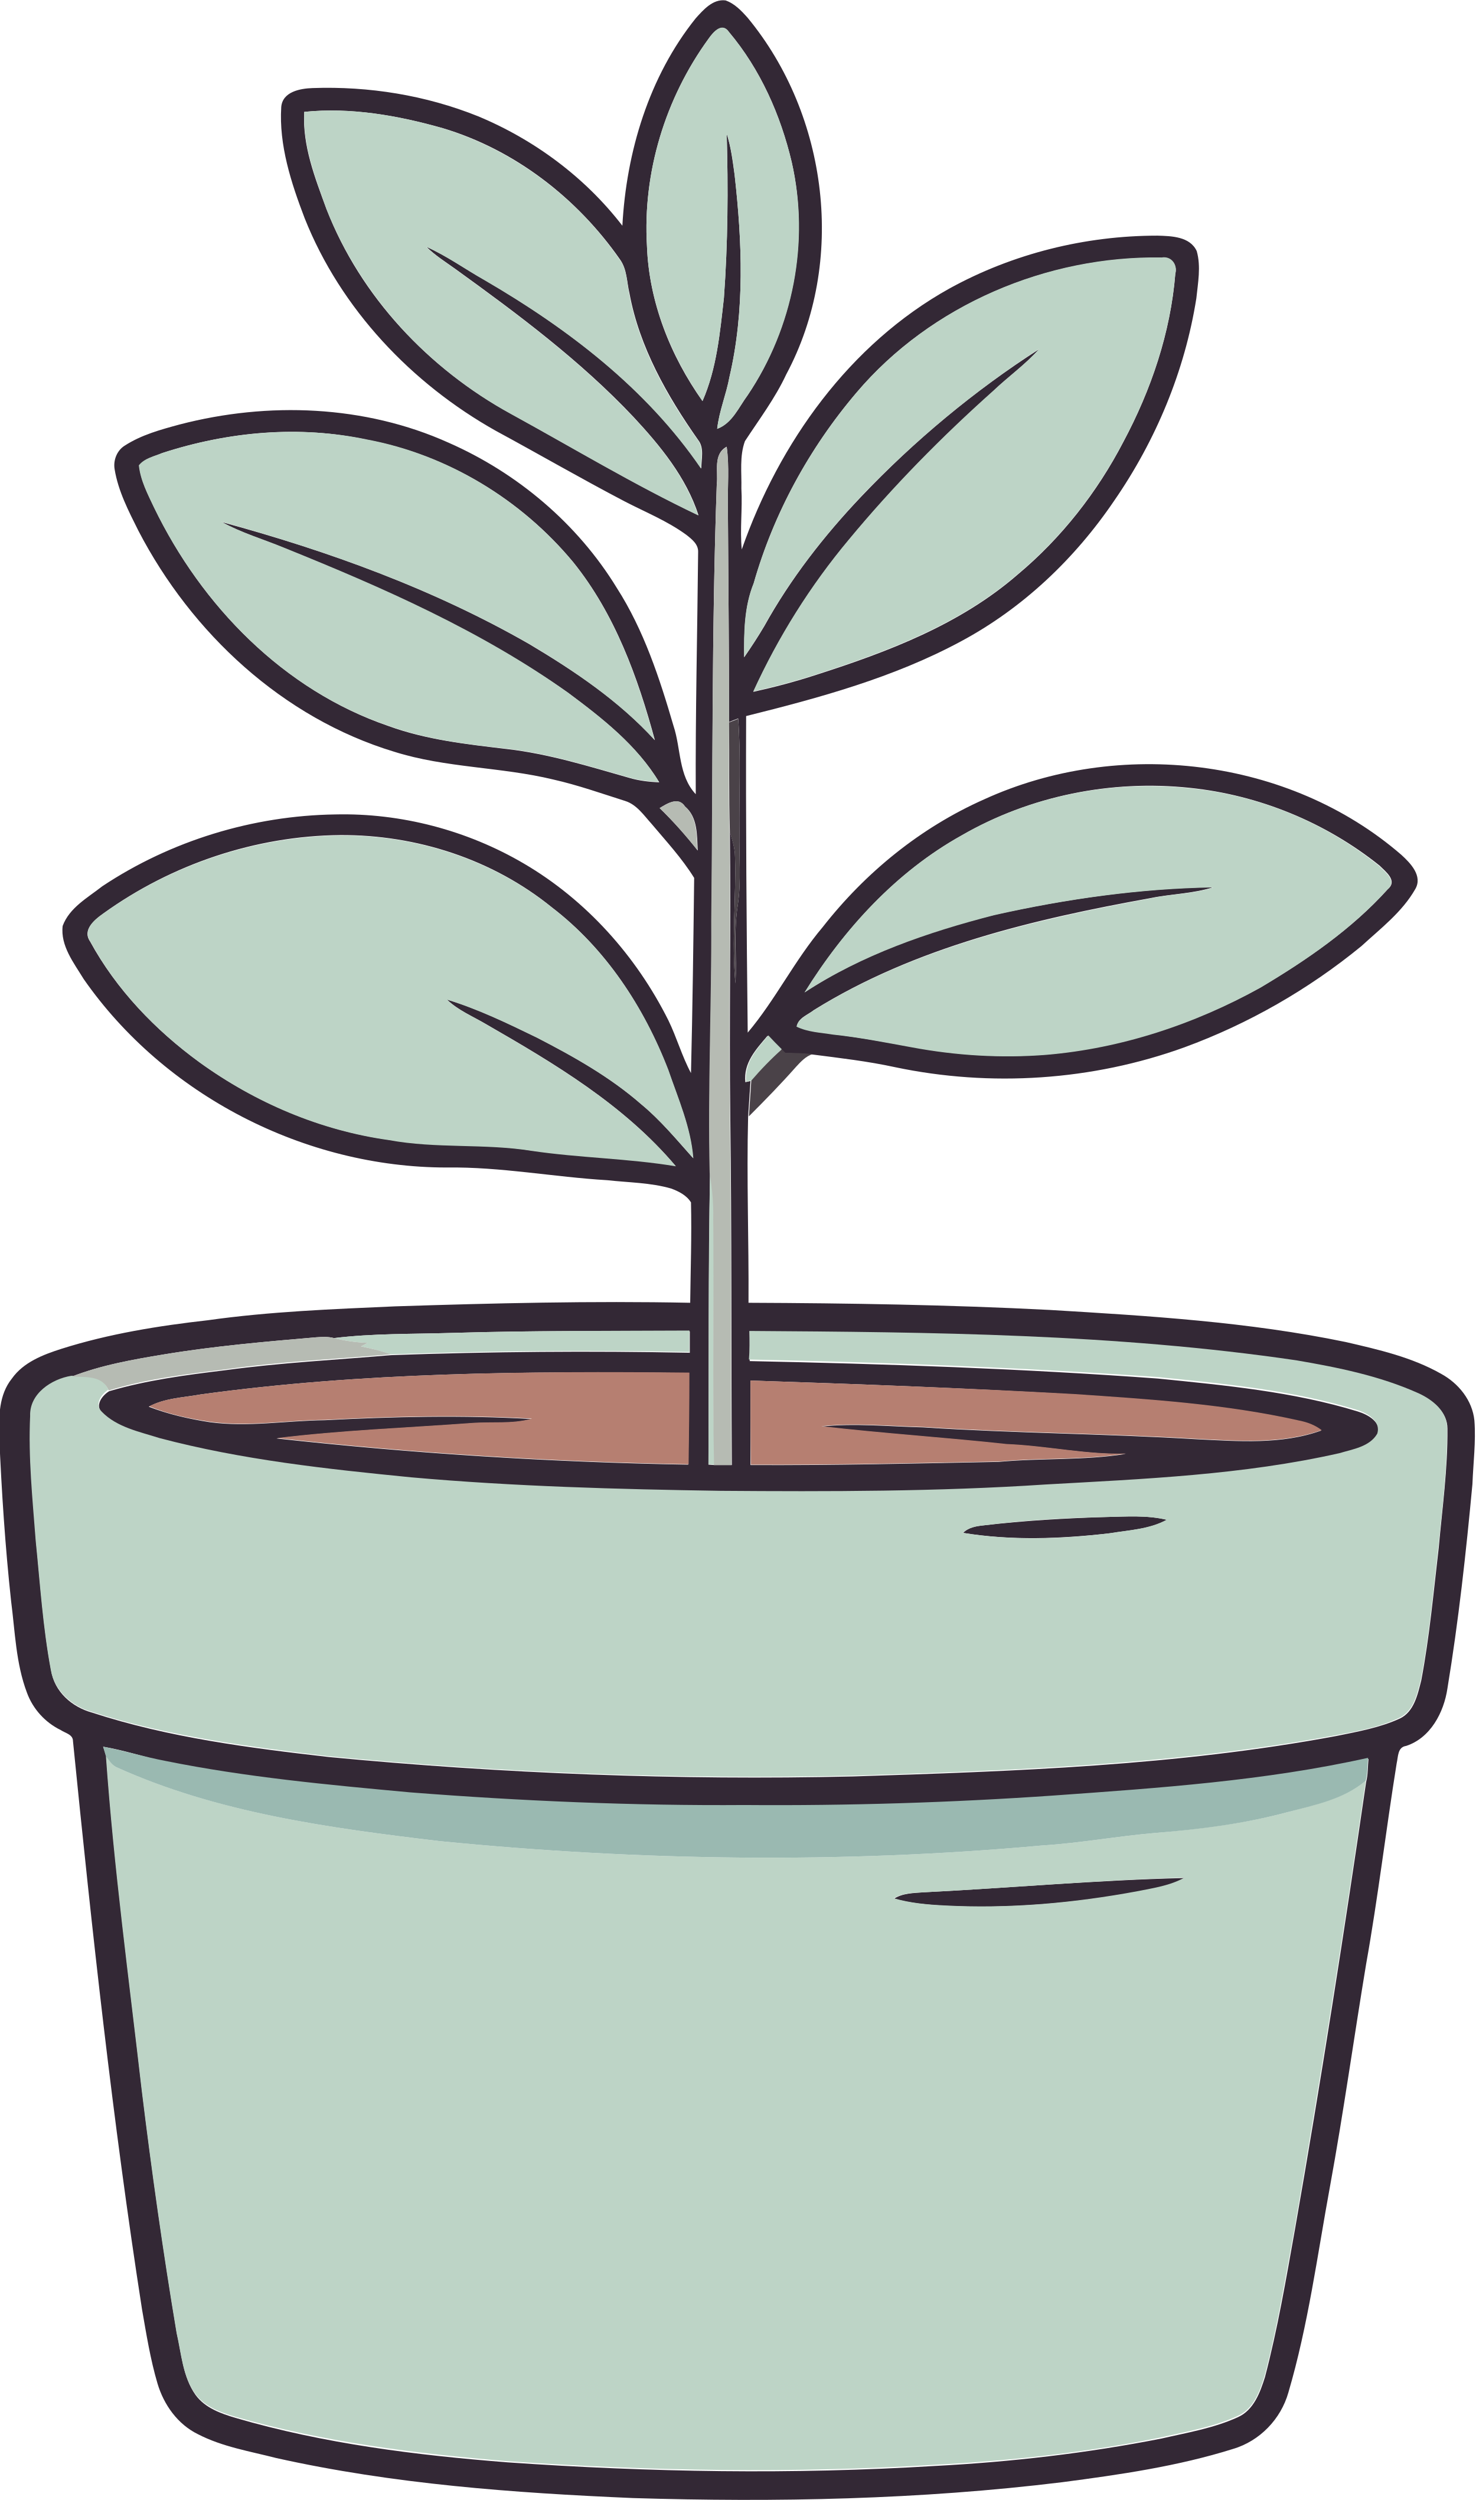 <?xml version="1.0" encoding="iso-8859-1"?>
<!-- Generator: Adobe Illustrator 19.2.0, SVG Export Plug-In . SVG Version: 6.00 Build 0)  -->
<svg version="1.1" id="Layer_1" xmlns="http://www.w3.org/2000/svg" xmlns:xlink="http://www.w3.org/1999/xlink" x="0px" y="0px"
	 viewBox="0 0 372.1 630.2" enable-background="new 0 0 372.1 630.2" xml:space="preserve">
<g>
	<g>
		<path fill="#332835" d="M175.4,4.6c1.9-2.1,4.3-4.9,7.5-4.5c2.3,0.8,4,2.6,5.6,4.4c20.3,24.6,24.9,61.5,9.7,89.9
			c-2.8,6-6.8,11.3-10.4,16.8c-1.4,3.8-0.8,8-0.9,11.9c0.3,5.2-0.4,10.3,0.1,15.4c9.4-26.9,27.2-51.8,52.4-65.8
			c16-8.8,34.2-13.3,52.4-13.3c3.5,0.1,8.2,0.2,9.9,3.9c1.1,3.9,0.3,8-0.1,11.9c-2.9,18.3-10.2,35.8-20.7,51
			c-9.9,14.6-23,27.1-38.7,35.5c-16.9,9.1-35.6,14.2-54.1,18.8c-0.1,26.6,0.1,53.2,0.4,79.8c7-8.3,11.8-18.2,18.9-26.6
			c10.8-13.8,24.7-25.1,40.7-32.2c33.9-15.5,76.8-10.6,105.2,14c2.3,2.1,5.4,5.3,3.5,8.6c-3.3,5.8-8.7,9.9-13.6,14.4
			c-13.3,10.9-28.5,19.6-44.6,25.5c-23.2,8.4-48.8,10.1-73,5c-6.9-1.5-13.9-2.3-20.9-3.2c-2.3-0.2-4.6-0.3-6.9-0.3
			c-0.2-0.2-0.7-0.7-0.9-0.9c-1.1-1.2-2.3-2.3-3.4-3.5c-2.9,3.4-6.1,6.8-5.6,11.7c0.3-0.1,1-0.2,1.3-0.3c-0.2,3-0.4,6-0.6,9
			c-0.4,15.6,0.2,31.3,0.1,46.9c25.3,0.1,50.6,0.5,75.9,1.8c25,1.5,50.1,3,74.7,8.1c8.2,1.9,16.6,3.8,24,8c4.4,2.4,7.9,6.7,8.4,11.8
			c0.4,5.3-0.3,10.7-0.5,16c-1.6,17.2-3.5,34.5-6.3,51.5c-0.9,6.1-4.3,12.5-10.4,14.5c-2.2,0.3-2,2.7-2.4,4.4
			c-2.7,16.8-4.7,33.8-7.7,50.6c-3.1,18.7-5.7,37.4-9.1,56c-3.2,17.4-5.5,35-10.5,52c-1.9,6.7-7.2,12.2-13.9,14.2
			c-14,4.4-28.6,6.5-43.1,8.4c-35.9,4.4-72.1,5.1-108.2,4c-30.2-1.3-60.4-3.5-90-10.1c-6.6-1.7-13.5-2.8-19.7-6
			c-5.1-2.5-8.6-7.4-10.2-12.8c-1.8-6.1-2.8-12.4-3.9-18.7c-7.4-47.5-12.6-95.3-17.4-143.2c0-1.7-1.9-2-3.1-2.8
			c-3.9-1.9-7-5.3-8.5-9.4c-2.8-7.4-3-15.4-4-23.1c-1.5-13.8-2.4-27.7-3-41.6c-0.1-5-0.1-10.4,3.2-14.5c2.9-4.1,7.8-6,12.5-7.5
			c12-3.8,24.5-5.8,36.9-7.2c15.6-2.2,31.4-2.8,47.2-3.5c24.8-0.8,49.6-1.4,74.4-0.9c0.1-8.4,0.4-16.9,0.2-25.3
			c-1.1-1.8-3.1-2.8-5-3.5c-5.2-1.5-10.7-1.5-16.1-2.1c-13.5-0.8-26.9-3.4-40.5-3.2c-35.7,0-71.1-18.2-91.5-47.5
			c-2.5-4.1-5.9-8.4-5.3-13.4c1.7-4.6,6.3-7.1,10-10c17.3-11.5,38-17.8,58.7-18.1c16.6-0.4,33.3,4,47.6,12.4
			c15.7,9.2,28.3,23.3,36.4,39.5c2.1,4.3,3.4,9,5.7,13.3c0.4-16.4,0.6-32.8,0.8-49.2c-3.1-5-7.1-9.3-10.8-13.7
			c-1.9-2.1-3.7-4.8-6.6-5.7c-6-1.9-11.9-4-18.1-5.4c-13.2-3.2-27.1-2.9-40.1-7c-28.1-8.5-51.1-29.9-64.5-55.7c-2.5-5-5.1-10-6-15.5
			c-0.4-2.3,0.6-4.8,2.6-6c4.2-2.7,9-4,13.8-5.3c22.3-5.8,46.7-4.9,67.8,4.6c17.3,7.6,32.5,20.4,42.4,36.6
			c6.8,10.6,10.8,22.8,14.3,34.8c1.9,5.7,1.2,12.5,5.6,17.2c-0.1-20.3,0.4-40.6,0.6-61c0.1-2-1.6-3.3-3-4.4
			c-4.8-3.5-10.3-5.7-15.5-8.4c-10.9-5.7-21.6-11.9-32.5-17.8C103.8,96.7,85.9,77.9,76.8,55c-3.4-8.9-6.5-18.4-5.9-28
			c0.3-3.9,4.8-4.7,7.9-4.8c14.2-0.5,28.5,1.8,41.7,7.1c14.2,5.9,27,15.4,36.4,27.6C157.9,38.3,163.6,19.3,175.4,4.6z M178.6,9.8
			c-10.9,15-16.6,33.7-15.5,52.2c0.5,14.1,5.9,27.7,14,39.1c3.6-8.2,4.4-17.2,5.4-26c1-13.8,1.1-27.6,0.7-41.4
			c1.1,3.4,1.5,6.9,2,10.4c1.9,16.9,2.6,34.2-1.3,50.9c-0.8,4.4-2.6,8.6-3.1,13.1c3.8-1.4,5.4-5.4,7.7-8.5
			c11.4-17,15.6-38.7,11.1-58.7c-2.8-11.9-7.9-23.4-15.8-32.8C182,5.5,179.7,8.2,178.6,9.8z M76.7,28.2c-0.5,8.5,2.7,16.6,5.6,24.5
			c8.6,22.1,25.8,40.3,46.5,51.6c15.7,8.6,31.1,17.9,47.3,25.6c-3.1-9.6-9.7-17.6-16.4-24.8c-13.4-14.2-29.1-25.9-44.9-37.3
			c-2.5-1.8-5.1-3.4-7.3-5.6c5.2,2.3,9.8,5.7,14.7,8.4c20.9,12.2,40.8,27.3,54.6,47.5c0-2.4,0.8-5.2-0.8-7.2
			c-7.8-11.1-14.8-23.4-17.3-36.9c-0.7-2.9-0.6-6.1-2.4-8.6c-10.8-15.5-26.6-27.7-44.7-33.1C100.3,29.1,88.4,27,76.7,28.2z
			 M215.9,99C204,113,195,129.5,190,147.1c-2.4,5.9-2.4,12.4-2.4,18.6c1.8-2.6,3.5-5.2,5.1-7.9c6.6-11.9,15-22.7,24.4-32.6
			c13.4-14.1,28.5-26.7,44.9-37.2c-3.5,3.9-7.8,6.9-11.6,10.6c-13,11.6-25.3,24.1-36.4,37.5c-9.7,11.6-17.8,24.6-24.1,38.3
			c5.4-1.2,10.7-2.6,15.9-4.3c18.1-5.8,36.3-12.7,50.8-25.3c11-9.2,20-20.7,26.6-33.4c7-13.1,11.9-27.5,13.1-42.4
			c0.6-2.2-1.1-4.4-3.4-4C264,64.5,234.7,76.8,215.9,99z M40.9,114.2c-2,0.9-4.5,1.4-5.8,3.2c0.4,3.8,2.2,7.2,3.8,10.6
			c11.9,24.7,32.7,46,59,55c9.6,3.5,19.7,4.6,29.8,5.8c10.6,1.2,20.8,4.4,31,7.3c2.4,0.7,4.9,1,7.5,1.1
			c-5.6-9.3-14.3-16.1-22.9-22.5c-21.9-15.5-46.7-26.4-71.5-36.5c-5.3-2.2-10.8-3.8-15.9-6.6c26.9,7.3,53.4,16.9,77.6,30.8
			c11.4,6.8,22.6,14.3,31.6,24.2c-4.3-15.9-10.1-31.9-20.6-44.9c-13.1-15.8-31.6-27-51.8-30.8C75.5,107.1,57.5,108.8,40.9,114.2z
			 M180.7,122c-1.3,36.7-1,73.3-1.3,110c0.1,21.2-0.9,42.3-0.4,63.5c-0.4,24.6-0.3,49.1-0.4,73.7l1.5,0.1c1.5,0,2.9,0,4.4,0
			c-0.2-29.4,0-58.8-0.4-88.2c-0.3-23.8,0.2-47.7-0.1-71.5c0.6,2.1,1.3,4.2,1.3,6.4c0.3,10.6-0.9,21.3,0.1,31.9
			c0.4-6.6-0.5-13.2,0.6-19.8c0.9-6,0.3-12.1,0.4-18.2c-0.1-9.6,0.4-19.2-0.3-28.8c-0.8,0.3-1.6,0.6-2.3,0.9
			c0-18.1-0.2-36.1-0.3-54.2c-0.1-5.1,0.4-10.2-0.3-15.2C179.7,114.5,181.1,118.9,180.7,122z M242.4,210.6
			c-16.5,9.2-29.6,23.6-39.5,39.5c14.5-9.5,31.1-15.3,47.8-19.5c18.1-4,36.7-6.7,55.3-7c-5.2,1.7-10.7,1.7-16,2.8
			c-29.3,5.3-59.2,12.3-84.8,28.2c-1.5,1.2-4,2-4.3,4.1c2.8,1.4,6.1,1.5,9.2,2c6.6,0.8,13.2,2,19.8,3.2c11.2,2.1,22.6,2.8,34,1.9
			c18.9-1.7,37.3-7.7,53.9-16.9c11.6-6.9,23-14.7,32.1-24.8c2.5-2.1-0.6-4.4-2.1-5.9c-13.6-10.9-30.4-17.8-47.8-19.6
			C280.1,196.5,259.7,200.6,242.4,210.6z M166.3,203.7c3.4,3.3,6.6,6.9,9.6,10.7c-0.2-3.9,0-8.4-3.2-11.1
			C171,200.7,168.1,202.6,166.3,203.7z M26,230.3c-2.2,1.6-5.3,4.1-3.3,7c6.6,12.1,16.4,22.3,27.5,30.4
			c14.1,10.2,30.5,17.2,47.8,19.6c11.9,2.1,24,0.8,35.9,2.7c12.1,1.7,24.4,1.8,36.4,3.9c-13-15.4-30.5-25.8-47.7-35.7
			c-3.4-2-7.1-3.5-10-6.3c7.8,2.4,15.3,6,22.7,9.6c9.3,4.8,18.4,9.9,26.3,16.8c4.9,4,8.9,8.9,13.1,13.6c-0.6-7.8-3.8-15-6.3-22.3
			c-6.1-15.8-15.7-30.5-29.3-40.9c-14.9-12.1-34.1-18.3-53.3-18.2C64.5,210.7,43.3,217.8,26,230.3z M113.8,336
			c-9.9,0.3-19.8,0.1-29.6,1.3c-1.5-0.4-3-0.3-4.5-0.2c-12.8,1.1-25.6,2.2-38.3,4.3c-7.9,1.3-15.8,2.7-23.3,5.6
			c-5,0.8-10.6,4.4-10.4,10.1c-0.5,10.5,0.7,21,1.4,31.5c1.1,10.8,1.8,21.8,3.8,32.5c0.8,5.3,5.2,9.2,10.3,10.6
			c19.3,6.3,39.6,8.9,59.7,11.2c43.9,4.2,88,5.9,132,4.9c40.8-1.3,81.8-2.7,122-10.2c5.4-1.1,11-2.1,16-4.4c3.6-1.7,4.5-6.1,5.4-9.6
			c2.1-11.1,3.1-22.3,4.4-33.4c0.9-10,2.3-20.1,2.2-30.1c0-4.2-3.7-7.1-7.2-8.7c-9.7-4.4-20.3-6.5-30.8-8.3
			c-45.6-6.8-91.9-7.1-137.9-7.4c0,2.5,0,4.9,0,7.4c34.3,0.7,68.7,1.9,102.9,4.4c16.9,1.7,34.1,3.3,50.4,8.3c2.6,0.8,6.1,2.7,5.1,6
			c-1.8,3.3-6.2,3.9-9.5,4.9c-24.3,5.5-49.3,6.5-74.1,7.9c-27.3,1.8-54.6,1.8-81.9,1.6c-26-0.5-52.1-1.1-78-3.4
			c-21.3-2.1-42.8-4.4-63.5-9.9c-5-1.6-10.7-2.7-14.5-6.6c-2.1-1.9-0.3-4.4,1.6-5.6c9.5-2.8,19.4-4.1,29.3-5.3
			c13.9-1.9,27.8-2.6,41.8-3.8c25.1-0.9,50.2-1.1,75.3-0.6c0-1.8,0-3.6,0-5.4C153.8,335.5,133.8,335.4,113.8,336z M50.6,351.5
			c-4.4,0.8-9.1,0.9-13.1,3.1c4.9,1.9,10.2,3.1,15.4,3.9c9.6,1.3,19.3-0.4,28.9-0.5c17.4-0.9,34.8-1.3,52.2-0.3
			c-5,1.4-10.2,0.7-15.3,1.1c-16.3,1.2-32.7,1.8-49,3.8c34.5,3.8,69.1,6,103.8,6.6c0.1-7.7,0.2-15.4,0.2-23.1
			C132.7,345.6,91.4,345.9,50.6,351.5z M189.2,348c0,7.1,0,14.2,0,21.3c20.9,0.1,41.8-0.4,62.6-0.8c10.6-1,21.4-0.3,32-2
			c-10.1,0.2-20-2-30.1-2.4c-15.5-1.7-31.1-2.7-46.7-4.5c8.5-0.9,17.1,0,25.7,0.2c23,1.5,46,1.6,69,3c10.5,0.5,21.4,1.4,31.4-2.2
			c-1.7-1.2-3.6-1.9-5.6-2.4c-18.7-4.2-37.8-5.4-56.8-6.7C243.7,349.9,216.5,348.9,189.2,348z M26,440.3c0.2,0.6,0.6,1.8,0.8,2.5
			c2,28.1,5.8,56.1,9,84.2c2.5,20.5,5.4,40.9,8.8,61.3c1.2,5.2,1.5,10.9,4.7,15.4c2.4,3.3,6.4,4.7,10.1,5.8
			c22.3,6.5,45.5,9.4,68.6,11.2c35.9,2.5,71.9,3.1,107.8,0.9c19.1-1,38.2-3.2,57-6.9c6.5-1.5,13.2-2.6,19.3-5.4
			c4-1.8,5.6-6.3,6.8-10.1c3.2-12.2,5.3-24.6,7.5-36.9c6.6-37.6,12.5-75.4,18-113.1c0.5-1.9,0.4-3.9,0.6-5.8
			c-26,5.8-52.7,7.6-79.2,9.5c-25.9,1.8-51.9,2.6-77.9,2.4c-28.2,0.2-56.4-1-84.5-3.2c-20.6-1.8-41.2-3.7-61.5-7.9
			C36.5,442.9,31.3,441.2,26,440.3z"/>
	</g>
	<path fill="#332835" d="M248,384.5c10.3-1.2,20.6-1.8,30.9-2.1c5.1-0.1,10.2-0.5,15.3,0.7c-4.4,2.4-9.5,2.6-14.4,3.4
		c-12.3,1.4-24.8,1.9-37-0.1C244.2,385,246.1,384.7,248,384.5z"/>
	<path fill="#332835" d="M232.9,477c21.9-1.1,43.8-3.1,65.8-3.6c-3.6,2-7.7,2.6-11.7,3.4c-16.1,3-32.6,4.4-49,3.6
		c-4.3-0.3-8.5-0.6-12.6-1.8C227.6,477.2,230.3,477.2,232.9,477z"/>
</g>
<g>
	<path fill="#BDD4C6" d="M178.6,9.8c1.2-1.7,3.4-4.4,5.2-1.7c7.9,9.4,13,21,15.8,32.8c4.6,20,0.4,41.7-11.1,58.7
		c-2.3,3.1-3.9,7.1-7.7,8.5c0.5-4.5,2.3-8.7,3.1-13.1c3.9-16.7,3.2-34,1.3-50.9c-0.4-3.5-0.9-7-2-10.4c0.4,13.8,0.3,27.6-0.7,41.4
		c-1,8.8-1.8,17.8-5.4,26c-8-11.5-13.5-25-14-39.1C162,43.5,167.7,24.8,178.6,9.8z"/>
	<path fill="#BDD4C6" d="M76.7,28.2c11.7-1.2,23.6,0.9,34.8,4.1c18.1,5.5,34,17.6,44.7,33.1c1.9,2.5,1.8,5.7,2.4,8.6
		c2.5,13.5,9.4,25.8,17.3,36.9c1.6,2.1,0.8,4.8,0.8,7.2c-13.8-20.2-33.6-35.3-54.6-47.5c-4.9-2.8-9.5-6.1-14.7-8.4
		c2.2,2.1,4.8,3.8,7.3,5.6c15.8,11.4,31.5,23.1,44.9,37.3c6.8,7.2,13.3,15.3,16.4,24.8c-16.2-7.7-31.6-17-47.3-25.6
		C108.1,93,91,74.7,82.3,52.7C79.5,44.8,76.3,36.7,76.7,28.2z"/>
	<path fill="#BDD4C6" d="M215.9,99c18.8-22.2,48.1-34.6,77-34.1c2.4-0.4,4,1.8,3.4,4c-1.2,14.9-6.1,29.3-13.1,42.4
		c-6.6,12.7-15.6,24.2-26.6,33.4c-14.5,12.6-32.8,19.5-50.8,25.3c-5.2,1.7-10.6,3.1-15.9,4.3c6.3-13.8,14.4-26.7,24.1-38.3
		c11.1-13.4,23.4-25.9,36.4-37.5c3.8-3.6,8.1-6.6,11.6-10.6c-16.3,10.6-31.4,23.1-44.9,37.2c-9.3,9.9-17.8,20.7-24.4,32.6
		c-1.6,2.7-3.3,5.4-5.1,7.9c-0.1-6.3,0-12.7,2.4-18.6C195,129.5,204,113,215.9,99z"/>
	<path fill="#BDD4C6" d="M40.9,114.2c16.6-5.4,34.6-7,51.7-3.4c20.2,3.8,38.7,15.1,51.8,30.8c10.5,13,16.3,29,20.6,44.9
		c-9-9.8-20.2-17.4-31.6-24.2c-24.3-13.9-50.7-23.4-77.6-30.8c5,2.8,10.6,4.4,15.9,6.6c24.8,10,49.6,20.9,71.5,36.5
		c8.6,6.4,17.3,13.2,22.9,22.5c-2.5-0.1-5-0.4-7.5-1.1c-10.2-2.9-20.4-6.1-31-7.3c-10.1-1.1-20.2-2.3-29.8-5.8
		c-26.3-8.9-47-30.3-59-55c-1.6-3.4-3.4-6.8-3.8-10.6C36.4,115.5,38.9,115,40.9,114.2z"/>
	<path fill="#BDD4C6" d="M242.4,210.6c17.3-10,37.7-14,57.5-11.9c17.4,1.7,34.2,8.6,47.8,19.6c1.5,1.5,4.6,3.8,2.1,5.9
		c-9.1,10.1-20.5,17.9-32.1,24.8c-16.6,9.2-35,15.3-53.9,16.9c-11.4,0.9-22.8,0.2-34-1.9c-6.6-1.2-13.1-2.5-19.8-3.2
		c-3.1-0.5-6.3-0.6-9.2-2c0.4-2.1,2.8-2.9,4.3-4.1c25.6-15.9,55.5-22.8,84.8-28.2c5.3-1.2,10.8-1.1,16-2.8
		c-18.6,0.3-37.1,2.9-55.3,7c-16.7,4.3-33.3,10-47.8,19.5C212.8,234.1,225.9,219.8,242.4,210.6z"/>
	<path fill="#BDD4C6" d="M26,230.3c17.3-12.4,38.5-19.5,59.9-19.7c19.1-0.1,38.3,6.1,53.3,18.2c13.5,10.4,23.2,25.1,29.3,40.9
		c2.5,7.3,5.7,14.5,6.3,22.3c-4.2-4.7-8.3-9.6-13.1-13.6c-7.9-6.9-17-12-26.3-16.8c-7.4-3.6-14.8-7.2-22.7-9.6
		c2.9,2.8,6.6,4.2,10,6.3c17.2,9.9,34.7,20.3,47.7,35.7c-12-2-24.3-2.1-36.4-3.9c-11.9-1.9-24-0.5-35.9-2.7
		c-17.3-2.4-33.7-9.4-47.8-19.6c-11.1-8.1-20.9-18.3-27.5-30.4C20.7,234.4,23.8,231.8,26,230.3z"/>
	<path fill="#BDD4C6" d="M188.1,272.7c-0.5-4.8,2.7-8.3,5.6-11.7c1.1,1.2,2.2,2.3,3.4,3.5c-2.7,2.4-5.3,5.1-7.6,7.9
		C189.1,272.4,188.5,272.6,188.1,272.7z"/>
	<path fill="#BDD4C6" d="M179,295.5c0.6,3.8,1,7.7,0.9,11.5c0.2,20.7-0.3,41.5,0.2,62.2l-1.5-0.1C178.7,344.6,178.5,320.1,179,295.5
		z"/>
	<path fill="#BDD4C6" d="M113.8,336c20-0.6,40-0.5,60-0.6c0,1.8,0,3.6,0,5.4c-25.1-0.5-50.2-0.3-75.3,0.6c-2.5-0.9-5-1.5-7.5-2
		c0.4-0.2,1.3-0.7,1.7-0.9c-2.9-0.1-5.7-0.5-8.5-1.2C94,336.1,104,336.3,113.8,336z"/>
	<g>
		<path fill="#BDD4C6" d="M188.9,335.5c46,0.3,92.3,0.7,137.9,7.4c10.5,1.8,21,3.9,30.8,8.3c3.5,1.6,7.2,4.5,7.2,8.7
			c0.1,10.1-1.2,20.1-2.2,30.1c-1.3,11.2-2.3,22.4-4.4,33.4c-0.9,3.5-1.8,7.9-5.4,9.6c-5,2.4-10.6,3.4-16,4.4
			c-40.2,7.4-81.2,8.9-122,10.2c-44.1,1-88.2-0.7-132-4.9c-20.1-2.4-40.4-5-59.7-11.2c-5-1.4-9.4-5.3-10.3-10.6
			c-2-10.7-2.7-21.6-3.8-32.5c-0.8-10.5-1.9-21-1.4-31.5c-0.2-5.6,5.4-9.3,10.4-10.1c3.4,0.2,7.7-0.4,9.3,3.5
			c-1.8,1.2-3.6,3.7-1.6,5.6c3.8,3.9,9.5,5,14.5,6.6c20.8,5.5,42.2,7.8,63.5,9.9c25.9,2.3,52,3,78,3.4c27.3,0.2,54.7,0.2,81.9-1.6
			c24.8-1.4,49.8-2.4,74.1-7.9c3.3-1,7.6-1.6,9.5-4.9c1-3.2-2.5-5.2-5.1-6c-16.3-5-33.5-6.6-50.4-8.3c-34.3-2.4-68.6-3.7-102.9-4.4
			C189,340.4,189,337.9,188.9,335.5z M248,384.5c-1.9,0.2-3.8,0.5-5.3,1.9c12.2,2,24.8,1.6,37,0.1c4.8-0.8,10-1,14.4-3.4
			c-5-1.2-10.2-0.8-15.3-0.7C268.5,382.6,258.2,383.2,248,384.5z"/>
	</g>
	<g>
		<path fill="#BDD4C6" d="M26.7,442.7c0.8,0.9,1.4,2.1,2.5,2.7c25.7,11.6,53.9,15.4,81.6,18.7c50.4,5,101.4,5.7,151.9,1.1
			c9.7-0.6,19.3-2.4,29-3.2c11.1-1,22.1-2.3,32.9-5.2c6.8-1.9,14.2-3.3,19.7-7.9c-5.5,37.8-11.5,75.5-18,113.1
			c-2.3,12.4-4.3,24.8-7.5,36.9c-1.2,3.9-2.8,8.4-6.8,10.1c-6.1,2.8-12.8,3.9-19.3,5.4c-18.8,3.8-37.8,5.9-57,6.9
			c-35.9,2.2-72,1.6-107.8-0.9c-23.1-1.9-46.3-4.8-68.6-11.2c-3.7-1.1-7.7-2.5-10.1-5.8c-3.2-4.5-3.5-10.2-4.7-15.4
			c-3.4-20.3-6.3-40.8-8.8-61.3C32.5,498.9,28.7,470.9,26.7,442.7z M232.9,477c-2.6,0.1-5.3,0.2-7.6,1.5c4.1,1.2,8.4,1.6,12.6,1.8
			c16.4,0.9,32.9-0.6,49-3.6c4-0.8,8.1-1.4,11.7-3.4C276.7,473.9,254.8,475.9,232.9,477z"/>
	</g>
</g>
<g>
	<path fill="#B6BBB3" d="M180.7,122c0.4-3.1-1-7.5,2.5-9.3c0.7,5,0.2,10.1,0.3,15.2c0.1,18,0.3,36.1,0.3,54.2
		c0,9.1-0.2,18.3,0.1,27.5c0.3,23.8-0.2,47.6,0.1,71.5c0.4,29.4,0.2,58.8,0.4,88.2c-1.5,0-2.9,0-4.4,0c-0.4-20.7,0-41.5-0.2-62.2
		c0.1-3.9-0.3-7.7-0.9-11.5c-0.5-21.1,0.5-42.3,0.4-63.5C179.7,195.4,179.4,158.7,180.7,122z"/>
	<path fill="#B6BBB3" d="M166.3,203.7c1.9-1.1,4.7-3,6.3-0.5c3.2,2.8,3,7.3,3.2,11.1C172.9,210.6,169.7,207,166.3,203.7z"/>
	<path fill="#B6BBB3" d="M41.4,341.4c12.7-2.1,25.5-3.2,38.3-4.3c1.5-0.1,3-0.2,4.5,0.2c2.8,0.7,5.6,1.1,8.5,1.2
		c-0.4,0.2-1.3,0.7-1.7,0.9c2.5,0.5,5.1,1.1,7.5,2c-13.9,1.2-27.9,1.8-41.8,3.8c-9.9,1.2-19.8,2.4-29.3,5.3
		c-1.6-3.9-5.9-3.3-9.3-3.5C25.5,344.1,33.5,342.7,41.4,341.4z"/>
</g>
<g>
	<path fill="#4A4248" d="M183.8,182.1c0.8-0.3,1.5-0.6,2.3-0.9c0.7,9.6,0.2,19.2,0.3,28.8c-0.1,6.1,0.5,12.1-0.4,18.2
		c-1.1,6.5-0.3,13.2-0.6,19.8c-1-10.6,0.2-21.3-0.1-31.9c0-2.2-0.7-4.3-1.3-6.4C183.7,200.5,183.9,191.3,183.8,182.1z"/>
	<path fill="#4A4248" d="M197.1,264.5c0.2,0.2,0.7,0.7,0.9,0.9c2.3,0,4.6,0.1,6.9,0.3c-1.7,0.5-3,1.9-4.2,3.2
		c-3.8,4.3-7.8,8.4-11.9,12.5c0.2-3,0.4-6,0.6-9C191.8,269.6,194.4,266.9,197.1,264.5z"/>
</g>
<g>
	<path fill="#B67F71" d="M50.6,351.5c40.8-5.6,82.1-5.9,123.2-5.5c0,7.7-0.1,15.4-0.2,23.1c-34.7-0.6-69.3-2.8-103.8-6.6
		c16.3-2,32.7-2.6,49-3.8c5.1-0.4,10.3,0.3,15.3-1.1c-17.4-1-34.8-0.6-52.2,0.3c-9.6,0.1-19.3,1.8-28.9,0.5
		c-5.3-0.8-10.5-1.9-15.4-3.9C41.6,352.4,46.2,352.3,50.6,351.5z"/>
	<path fill="#B67F71" d="M189.2,348c27.2,0.9,54.4,1.9,81.6,3.4c19,1.3,38.2,2.5,56.8,6.7c2,0.4,3.9,1.1,5.6,2.4
		c-10.1,3.6-21,2.7-31.4,2.2c-23-1.4-46-1.5-69-3c-8.6-0.2-17.2-1.1-25.7-0.2c15.5,1.8,31.1,2.8,46.7,4.5c10.1,0.4,20,2.7,30.1,2.4
		c-10.6,1.7-21.3,1-32,2c-20.9,0.4-41.8,0.9-62.6,0.8C189.2,362.2,189.2,355.1,189.2,348z"/>
</g>
<g>
	<path fill="#9AB9B1" d="M26,440.3c5.3,1,10.5,2.6,15.8,3.6c20.3,4.1,40.9,6,61.5,7.9c28.1,2.2,56.3,3.4,84.5,3.2
		c26,0.2,52-0.6,77.9-2.4c26.5-1.9,53.2-3.7,79.2-9.5c-0.2,1.9-0.1,3.9-0.6,5.8c-5.6,4.7-12.9,6.1-19.7,7.9
		c-10.8,2.9-21.8,4.3-32.9,5.2c-9.7,0.8-19.3,2.6-29,3.2c-50.5,4.6-101.4,3.9-151.9-1.1c-27.7-3.3-56-7.1-81.6-18.7
		c-1.1-0.6-1.8-1.8-2.5-2.7C26.5,442.1,26.2,440.9,26,440.3z"/>
</g>
</svg>

